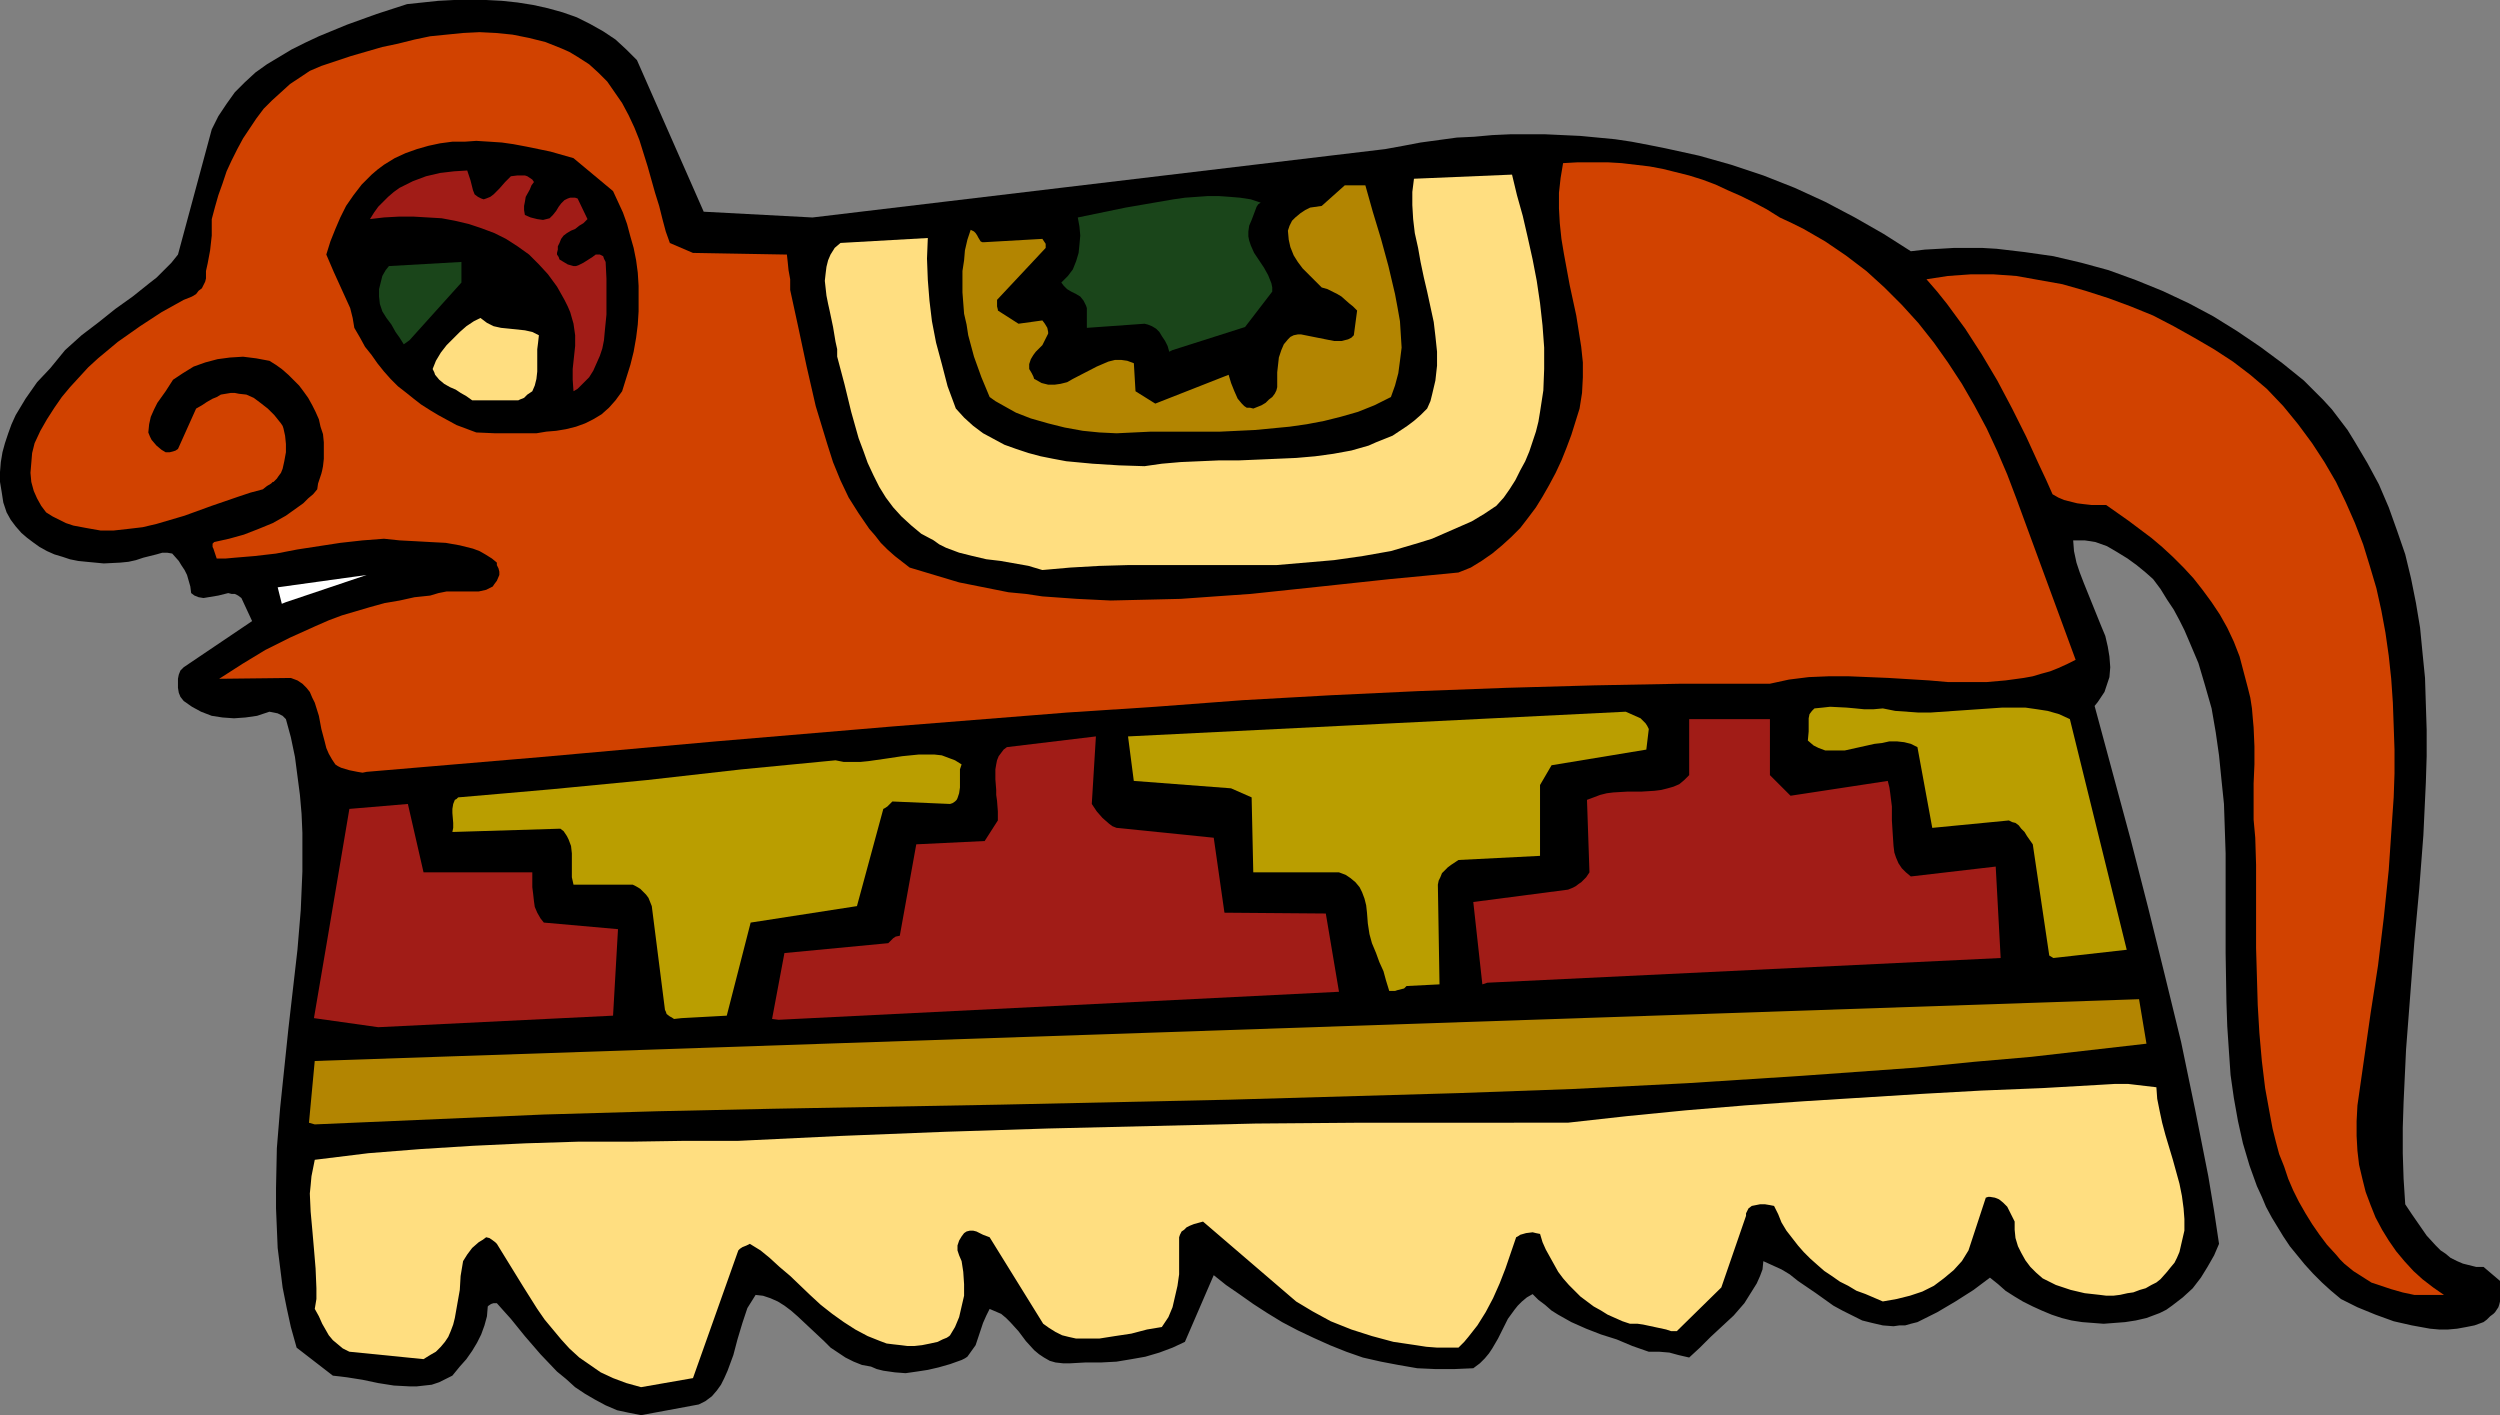 <?xml version="1.0" encoding="UTF-8" standalone="no"?>
<svg
   version="1.0"
   width="129.724mm"
   height="73.433mm"
   id="svg19"
   sodipodi:docname="Figure 22.wmf"
   xmlns:inkscape="http://www.inkscape.org/namespaces/inkscape"
   xmlns:sodipodi="http://sodipodi.sourceforge.net/DTD/sodipodi-0.dtd"
   xmlns="http://www.w3.org/2000/svg"
   xmlns:svg="http://www.w3.org/2000/svg">
  <rect width="100%" height="100%" fill="#808080" stroke="none"/>
  <sodipodi:namedview
     id="namedview19"
     pagecolor="#ffffff"
     bordercolor="#000000"
     borderopacity="0.25"
     inkscape:showpageshadow="2"
     inkscape:pageopacity="0.0"
     inkscape:pagecheckerboard="0"
     inkscape:deskcolor="#d1d1d1"
     inkscape:document-units="mm" />
  <defs
     id="defs1">
    <pattern
       id="WMFhbasepattern"
       patternUnits="userSpaceOnUse"
       width="6"
       height="6"
       x="0"
       y="0" />
  </defs>
  <path
     style="fill:#000000;fill-opacity:1;fill-rule:evenodd;stroke:none"
     d="m 125.725,277.541 11.312,-2.1 1.293,-0.646 1.293,-0.969 0.97,-1.131 0.808,-1.131 0.646,-1.292 0.646,-1.454 1.131,-3.069 0.808,-3.069 0.97,-3.231 0.485,-1.454 0.485,-1.454 0.808,-1.292 0.808,-1.292 1.454,0.162 1.454,0.485 1.454,0.646 1.293,0.808 1.293,0.969 1.293,1.131 2.586,2.423 2.586,2.423 1.293,1.292 1.454,0.969 1.454,0.969 1.616,0.808 1.616,0.646 1.778,0.323 1.131,0.485 1.293,0.323 2.262,0.323 2.101,0.162 2.262,-0.323 2.101,-0.323 2.101,-0.485 2.262,-0.646 2.262,-0.808 0.646,-0.323 0.485,-0.323 0.808,-1.131 0.808,-1.131 0.485,-1.454 0.97,-2.908 0.646,-1.454 0.646,-1.292 1.131,0.485 1.131,0.485 0.97,0.808 0.808,0.808 1.616,1.777 1.454,1.939 1.616,1.777 0.97,0.808 0.97,0.646 1.131,0.646 1.131,0.323 1.454,0.162 h 1.454 l 2.909,-0.162 h 3.07 l 3.07,-0.162 2.909,-0.485 2.747,-0.485 2.747,-0.808 2.586,-0.969 2.424,-1.131 5.656,-13.085 2.424,1.939 2.586,1.777 2.747,1.939 2.747,1.777 2.909,1.777 3.07,1.615 3.07,1.454 3.232,1.454 3.232,1.292 3.232,1.131 3.555,0.808 3.394,0.646 3.717,0.646 3.555,0.162 h 3.717 l 3.717,-0.162 1.293,-0.969 0.97,-0.969 0.808,-0.969 0.646,-0.969 1.131,-1.939 0.97,-1.939 0.97,-1.939 1.293,-1.777 0.646,-0.808 0.808,-0.808 0.97,-0.808 1.131,-0.646 1.131,1.131 1.293,0.969 1.293,1.131 1.293,0.808 2.586,1.454 2.909,1.292 2.909,1.131 3.07,0.969 3.07,1.292 3.232,1.131 h 1.131 0.97 l 1.939,0.162 1.778,0.485 2.101,0.485 2.101,-1.939 2.101,-2.1 2.262,-2.1 2.262,-2.1 2.101,-2.423 0.808,-1.292 0.808,-1.292 0.808,-1.292 0.646,-1.454 0.485,-1.292 0.162,-1.615 1.778,0.808 1.778,0.808 1.616,0.969 1.616,1.292 3.555,2.423 3.394,2.423 1.778,0.969 1.939,0.969 1.939,0.969 1.939,0.485 2.101,0.485 2.101,0.162 1.131,-0.162 h 1.131 l 1.131,-0.323 1.293,-0.323 1.939,-0.969 1.939,-0.969 3.555,-2.1 3.555,-2.262 3.232,-2.423 1.616,1.292 1.454,1.292 1.778,1.131 1.616,0.969 1.939,0.969 1.778,0.808 1.939,0.808 1.939,0.646 1.939,0.485 2.101,0.323 2.101,0.162 2.101,0.162 2.101,-0.162 2.101,-0.162 2.101,-0.323 2.101,-0.485 1.293,-0.485 1.293,-0.485 1.293,-0.646 1.131,-0.808 2.101,-1.615 1.939,-1.777 1.616,-2.1 1.293,-2.1 1.293,-2.262 0.97,-2.262 -0.97,-6.462 -1.131,-6.785 -2.586,-13.085 -2.747,-13.247 -3.232,-13.247 -3.232,-13.085 -3.394,-13.247 -7.11,-26.333 0.646,-0.808 0.646,-0.969 0.646,-0.969 0.323,-0.969 0.323,-0.969 0.323,-0.969 0.162,-1.939 -0.162,-2.1 -0.323,-1.939 -0.485,-2.1 -0.808,-1.939 -3.394,-8.401 -0.808,-2.1 -0.646,-1.939 -0.485,-2.262 -0.162,-2.1 h 1.131 1.131 l 1.131,0.162 0.97,0.162 2.262,0.808 1.939,1.131 2.101,1.292 1.778,1.292 1.778,1.454 1.454,1.292 1.454,1.939 1.293,2.1 1.293,1.939 1.131,2.1 0.97,1.939 0.97,2.262 1.778,4.2 1.293,4.362 1.293,4.523 0.808,4.685 0.646,4.523 0.485,4.846 0.485,4.685 0.162,4.846 0.162,4.846 v 9.854 9.693 l 0.162,9.693 0.162,4.685 0.323,4.846 0.323,4.685 0.646,4.523 0.808,4.523 0.97,4.362 1.293,4.362 1.454,4.039 0.97,2.1 0.808,1.939 1.131,2.1 2.262,3.716 1.293,1.939 1.454,1.777 1.454,1.777 1.616,1.777 1.778,1.777 1.778,1.615 1.939,1.615 3.232,1.615 3.555,1.454 3.555,1.292 3.555,0.808 1.778,0.323 1.778,0.323 1.778,0.162 h 1.778 l 1.778,-0.162 1.778,-0.323 1.616,-0.323 1.778,-0.646 0.646,-0.485 0.646,-0.646 0.646,-0.485 0.323,-0.323 0.646,-0.969 0.162,-0.485 0.162,-0.646 v -4.039 l -3.232,-2.746 h -1.454 l -1.293,-0.323 -1.293,-0.323 -1.131,-0.485 -1.293,-0.646 -0.97,-0.808 -0.97,-0.646 -0.97,-0.969 -1.778,-1.939 -1.454,-2.1 -1.454,-2.1 -1.293,-1.939 -0.323,-5.008 -0.162,-5.008 v -5.008 l 0.162,-5.008 0.485,-10.339 0.808,-10.501 0.808,-10.501 0.97,-10.501 0.808,-10.501 0.485,-10.339 0.162,-5.17 v -5.17 l -0.162,-5.008 -0.162,-5.17 -0.485,-4.846 -0.485,-5.008 -0.808,-4.846 -0.97,-4.846 -1.131,-4.685 -1.616,-4.685 -1.616,-4.523 -1.939,-4.523 -2.262,-4.2 -2.586,-4.362 -1.293,-2.1 -3.07,-4.039 -1.778,-1.939 -3.717,-3.716 -4.202,-3.393 -4.363,-3.231 -4.525,-3.069 -4.686,-2.908 -4.848,-2.585 -5.171,-2.423 -5.171,-2.1 -5.333,-1.939 -5.333,-1.454 -5.494,-1.292 -5.656,-0.808 -5.494,-0.646 -2.747,-0.162 h -2.909 -2.747 l -2.747,0.162 -2.909,0.162 -2.747,0.323 -5.333,-3.393 -5.656,-3.231 -5.818,-3.069 -5.979,-2.746 -6.141,-2.423 -6.302,-2.1 -6.302,-1.777 -6.626,-1.454 -3.232,-0.646 -3.394,-0.646 -3.232,-0.485 -3.394,-0.323 -3.394,-0.323 -6.949,-0.323 h -3.394 -3.394 l -3.555,0.162 -3.555,0.323 -3.394,0.162 -3.555,0.485 -3.555,0.485 -3.394,0.646 -3.555,0.646 -112.312,13.409 -21.331,-1.131 -13.09,-29.725 -2.101,-2.1 -2.101,-1.939 -2.424,-1.615 -2.586,-1.454 -2.586,-1.292 -2.747,-0.969 -2.909,-0.808 -2.909,-0.646 L 101.485,0.485 98.414,0.162 95.344,0 H 92.112 89.041 l -3.07,0.162 -3.07,0.323 -3.07,0.323 -5.979,1.939 -5.818,2.1 -5.494,2.262 -2.747,1.292 -2.586,1.292 -2.424,1.454 -2.424,1.454 -2.262,1.615 -2.101,1.939 -1.939,1.939 -1.616,2.262 -1.616,2.423 -1.293,2.585 -6.626,24.555 -1.293,1.615 -1.454,1.454 -1.454,1.454 -1.454,1.131 -3.232,2.585 -3.394,2.423 -3.232,2.585 -3.394,2.585 -1.616,1.454 -1.616,1.454 -1.454,1.777 -1.454,1.777 -2.586,2.746 -2.262,3.231 -0.97,1.615 -0.97,1.615 -0.808,1.777 -0.646,1.777 -0.646,1.939 L 0.485,88.69 0.162,90.629 0,92.568 v 1.939 l 0.323,1.939 0.323,2.1 0.646,1.939 0.808,1.454 0.97,1.292 1.131,1.292 1.131,0.969 1.293,0.969 1.131,0.808 1.454,0.808 1.454,0.646 1.616,0.485 1.454,0.485 1.616,0.323 1.616,0.162 3.394,0.323 3.232,-0.162 1.616,-0.162 1.454,-0.323 1.454,-0.485 1.293,-0.323 1.293,-0.323 1.131,-0.323 h 0.97 l 0.97,0.162 1.293,1.454 0.485,0.808 0.646,0.969 0.485,0.969 0.323,1.131 0.323,1.131 0.162,1.292 0.646,0.485 0.808,0.323 0.97,0.162 0.97,-0.162 1.939,-0.323 1.939,-0.485 0.646,0.162 h 0.646 l 0.646,0.323 0.646,0.485 2.101,4.523 -13.413,9.047 -0.646,0.646 -0.323,0.808 -0.162,0.808 v 0.969 0.808 l 0.162,0.969 0.323,0.808 0.646,0.808 1.616,1.131 1.778,0.969 2.101,0.808 2.101,0.323 2.262,0.162 2.262,-0.162 2.262,-0.323 2.424,-0.808 0.808,0.162 0.808,0.162 0.97,0.485 0.646,0.646 0.97,3.554 0.808,3.877 0.485,3.716 0.485,3.716 0.323,3.716 0.162,3.716 v 3.877 3.716 l -0.323,7.593 -0.646,7.754 -1.778,15.509 -0.808,7.754 -0.808,7.754 -0.646,7.916 -0.162,7.754 v 4.039 l 0.162,3.877 0.162,3.877 0.485,3.877 0.485,3.877 0.808,4.039 0.808,3.716 1.131,4.039 7.11,5.493 1.454,0.162 1.293,0.162 3.07,0.485 3.07,0.646 3.07,0.485 3.07,0.162 h 1.454 l 1.454,-0.162 1.454,-0.162 1.454,-0.485 1.293,-0.646 1.293,-0.646 1.454,-1.777 1.293,-1.454 1.131,-1.615 0.97,-1.615 0.808,-1.615 0.646,-1.777 0.485,-1.777 0.162,-1.939 0.162,-0.162 0.485,-0.323 0.485,-0.162 h 0.646 l 1.293,1.454 1.454,1.615 2.747,3.393 3.07,3.554 3.232,3.393 1.778,1.454 1.778,1.615 1.939,1.292 1.939,1.131 2.101,1.131 2.262,0.969 2.262,0.485 z"
     id="path1" />
  <path
     style="fill:#ffde80;fill-opacity:1;fill-rule:evenodd;stroke:none"
     d="m 125.725,272.049 10.181,-1.777 8.888,-25.04 0.323,-0.323 0.485,-0.323 0.808,-0.323 0.646,-0.323 2.101,1.292 1.778,1.454 1.939,1.777 2.101,1.777 3.878,3.716 2.101,1.939 2.262,1.777 2.262,1.615 2.262,1.454 2.424,1.292 2.424,0.969 1.293,0.485 1.293,0.162 1.454,0.162 1.293,0.162 h 1.454 l 1.454,-0.162 1.616,-0.323 1.454,-0.323 0.97,-0.485 0.808,-0.323 0.485,-0.323 0.162,-0.162 v 0 l 0.97,-1.615 0.808,-1.939 0.485,-2.1 0.485,-2.1 v -2.262 l -0.162,-2.423 -0.323,-2.1 -0.485,-1.131 -0.323,-0.969 v -0.969 l 0.323,-0.969 0.485,-0.808 0.485,-0.646 0.485,-0.323 0.646,-0.162 h 0.646 l 0.646,0.162 1.293,0.646 1.293,0.485 10.504,16.963 1.131,0.808 1.293,0.808 1.293,0.646 1.293,0.323 1.454,0.323 h 1.454 1.616 1.454 l 3.07,-0.485 3.232,-0.485 3.07,-0.808 2.909,-0.485 0.646,-0.969 0.646,-0.969 0.808,-1.939 0.485,-2.1 0.485,-2.1 0.323,-2.262 v -2.423 -4.846 l 0.162,-0.485 0.323,-0.646 0.485,-0.323 0.485,-0.485 0.646,-0.323 0.808,-0.323 1.778,-0.485 18.261,15.67 1.616,0.969 1.616,0.969 1.778,0.969 1.778,0.969 4.04,1.615 4.04,1.292 4.202,1.131 4.363,0.646 2.101,0.323 2.101,0.162 h 2.101 2.101 l 1.131,-1.131 0.808,-0.969 1.778,-2.262 1.616,-2.585 1.454,-2.746 1.293,-2.908 1.131,-2.908 2.101,-6.139 0.323,-0.162 0.485,-0.323 1.131,-0.323 1.293,-0.162 0.646,0.162 0.808,0.162 0.485,1.615 0.646,1.454 1.616,2.908 0.808,1.454 0.97,1.292 1.131,1.292 1.131,1.131 1.131,1.131 1.293,0.969 1.293,0.969 1.454,0.808 1.293,0.808 1.454,0.646 1.454,0.646 1.454,0.485 h 1.454 l 1.131,0.162 2.262,0.485 2.262,0.485 0.97,0.323 h 1.131 l 8.726,-8.562 4.848,-14.055 v -0.485 l 0.162,-0.323 0.323,-0.646 0.646,-0.485 0.808,-0.162 0.808,-0.162 h 0.97 l 0.97,0.162 0.808,0.162 0.808,1.615 0.646,1.615 0.97,1.615 1.131,1.454 1.131,1.454 1.131,1.292 1.293,1.292 1.454,1.292 1.293,1.131 1.454,0.969 1.616,1.131 1.616,0.808 1.616,0.969 1.778,0.646 3.394,1.454 2.747,-0.485 2.586,-0.646 2.424,-0.808 2.262,-1.131 1.939,-1.454 1.939,-1.615 1.616,-1.777 1.293,-2.1 3.394,-10.339 0.485,-0.162 h 0.323 l 0.97,0.162 0.808,0.323 0.808,0.646 0.808,0.808 0.485,0.969 0.485,0.969 0.485,0.969 v 1.615 l 0.162,1.615 0.485,1.615 0.646,1.292 0.808,1.454 0.97,1.292 1.131,1.131 1.293,1.131 1.293,0.646 1.293,0.646 1.454,0.485 1.454,0.485 2.747,0.646 2.909,0.323 1.293,0.162 h 1.454 l 1.293,-0.162 1.454,-0.323 1.131,-0.162 1.293,-0.485 1.131,-0.323 1.131,-0.646 0.97,-0.485 0.808,-0.646 1.293,-1.454 0.646,-0.808 0.808,-0.969 0.485,-0.969 0.485,-1.131 0.485,-2.1 0.485,-2.1 v -2.262 l -0.162,-2.1 -0.323,-2.423 -0.485,-2.423 -1.293,-4.685 -1.454,-4.846 -0.646,-2.423 -0.485,-2.262 -0.485,-2.423 -0.162,-2.262 -2.747,-0.323 -2.747,-0.323 h -2.747 l -2.747,0.162 -5.656,0.323 -5.656,0.323 -11.958,0.485 -11.635,0.646 -23.27,1.454 -11.474,0.808 -11.635,0.969 -11.474,1.131 -11.635,1.292 H 287.001 266.64 l -20.362,0.162 -20.362,0.485 -20.362,0.485 -20.2,0.646 -20.362,0.808 -20.2,0.969 h -10.504 l -10.504,0.162 h -10.342 l -10.342,0.323 -10.342,0.485 -10.342,0.646 -10.181,0.808 -10.504,1.292 -0.323,1.615 -0.323,1.615 -0.162,1.777 -0.162,1.615 0.162,3.554 0.323,3.554 0.323,3.716 0.323,3.877 0.162,3.877 v 2.1 l -0.323,1.939 0.808,1.454 0.646,1.454 0.646,1.131 0.646,1.131 0.808,0.969 0.97,0.808 0.97,0.808 1.293,0.646 14.544,1.454 1.293,-0.808 1.131,-0.646 0.97,-0.969 0.808,-0.969 0.646,-0.969 0.485,-1.131 0.485,-1.292 0.323,-1.292 0.485,-2.746 0.485,-2.746 0.162,-2.746 0.485,-2.908 0.808,-1.292 0.97,-1.292 1.293,-1.131 0.808,-0.485 0.646,-0.485 0.646,0.162 0.485,0.323 0.646,0.485 0.323,0.323 2.586,4.2 2.586,4.2 2.747,4.362 1.454,2.1 1.616,1.939 1.616,1.939 1.616,1.777 1.939,1.777 2.101,1.454 2.101,1.454 2.424,1.131 2.586,0.969 z"
     id="path2" />
  <path
     style="fill:#d14200;fill-opacity:1;fill-rule:evenodd;stroke:none"
     d="m 473.487,253.955 h 5.818 l -2.101,-1.454 -2.101,-1.615 -1.778,-1.615 -1.778,-1.939 -1.616,-1.939 -1.454,-2.1 -1.293,-2.1 -1.293,-2.423 -0.97,-2.423 -0.97,-2.585 -0.646,-2.585 -0.646,-2.746 -0.323,-2.746 -0.162,-2.908 v -2.908 l 0.162,-3.069 1.293,-9.047 1.293,-9.047 1.454,-9.37 1.131,-9.37 0.97,-9.37 0.646,-9.531 0.323,-4.685 0.162,-4.685 v -4.685 l -0.162,-4.685 -0.162,-4.523 -0.323,-4.685 -0.485,-4.523 -0.646,-4.523 -0.808,-4.362 -0.97,-4.362 -1.293,-4.362 -1.293,-4.2 -1.616,-4.2 -1.778,-4.039 -1.939,-4.039 -2.262,-3.877 -2.424,-3.716 -2.747,-3.716 -2.909,-3.554 -3.232,-3.393 -3.232,-2.746 -3.394,-2.585 -3.717,-2.423 -3.878,-2.262 -4.04,-2.262 -4.04,-2.1 -4.363,-1.777 -4.363,-1.615 -4.525,-1.454 -4.525,-1.292 -4.525,-0.808 -4.525,-0.808 -4.525,-0.323 h -4.363 l -2.262,0.162 -2.262,0.162 -2.101,0.323 -2.101,0.323 2.101,2.423 1.939,2.423 1.778,2.423 1.778,2.423 3.232,5.008 3.07,5.17 2.909,5.493 2.747,5.493 2.586,5.654 1.293,2.746 1.293,2.908 1.131,0.646 1.131,0.485 1.293,0.323 1.293,0.323 1.293,0.162 1.454,0.162 h 2.909 l 4.363,3.069 4.525,3.393 2.101,1.777 2.101,1.939 2.101,2.1 1.939,2.1 1.778,2.262 1.778,2.423 1.616,2.423 1.454,2.585 1.293,2.746 1.131,2.908 0.808,3.069 0.808,3.069 0.485,1.939 0.323,2.1 0.162,1.939 0.162,1.777 0.162,3.716 v 3.554 l -0.162,3.716 v 3.554 3.554 l 0.323,3.554 0.162,5.331 v 5.331 10.985 l 0.323,11.147 0.323,5.493 0.485,5.493 0.646,5.331 0.97,5.331 0.485,2.585 0.646,2.585 0.646,2.423 0.97,2.423 0.808,2.423 0.97,2.262 1.131,2.262 1.293,2.262 1.293,2.1 1.454,2.1 1.454,1.939 1.778,1.939 0.808,0.969 0.808,0.808 1.778,1.454 1.778,1.131 1.778,1.131 1.939,0.646 1.939,0.646 2.262,0.646 z"
     id="path3" />
  <path
     style="fill:#b38501;fill-opacity:1;fill-rule:evenodd;stroke:none"
     d="m 61.731,220.515 22.462,-0.969 22.462,-0.969 22.462,-0.646 22.462,-0.485 44.763,-0.808 44.763,-0.969 22.462,-0.646 22.462,-0.646 22.462,-0.808 22.301,-1.131 22.624,-1.454 22.462,-1.615 11.312,-1.131 11.15,-0.969 11.312,-1.292 11.312,-1.292 -1.454,-8.724 -357.782,12.116 -1.131,12.116 z"
     id="path4" />
  <path
     style="fill:#a11c17;fill-opacity:1;fill-rule:evenodd;stroke:none"
     d="m 74.174,201.452 46.056,-2.262 0.97,-16.963 -14.544,-1.292 -0.646,-0.808 -0.646,-1.131 -0.485,-1.131 -0.162,-1.131 -0.162,-1.454 -0.162,-1.292 v -2.908 H 83.062 l -3.07,-13.409 -11.474,0.969 -4.363,25.848 -2.586,15.186 z"
     id="path5" />
  <path
     style="fill:#ba9e00;fill-opacity:1;fill-rule:evenodd;stroke:none"
     d="m 133.643,199.675 8.888,-0.485 4.686,-18.255 20.846,-3.231 5.171,-19.063 0.323,-0.162 0.485,-0.323 0.485,-0.485 0.485,-0.485 11.312,0.485 0.485,-0.162 0.485,-0.323 0.323,-0.323 0.162,-0.323 0.323,-0.969 0.162,-1.131 v -1.292 -1.131 -1.131 l 0.323,-0.969 -1.293,-0.808 -1.293,-0.485 -1.293,-0.485 -1.454,-0.162 h -1.454 -1.616 l -3.232,0.323 -3.232,0.485 -3.394,0.485 -1.616,0.162 h -1.616 -1.616 l -1.616,-0.323 -18.422,1.777 -18.584,2.1 -18.422,1.777 -9.211,0.808 -9.373,0.808 -0.323,0.323 -0.323,0.162 -0.323,0.808 -0.162,0.969 v 0.808 l 0.162,1.939 v 0.969 l -0.162,0.808 21.17,-0.646 0.646,0.485 0.323,0.485 0.323,0.485 0.323,0.646 0.485,1.292 0.162,1.454 v 3.069 1.615 l 0.323,1.454 h 10.989 0.646 l 0.646,0.323 0.808,0.485 0.485,0.485 0.646,0.646 0.485,0.646 0.323,0.808 0.323,0.808 2.586,20.355 0.162,0.323 0.162,0.485 0.646,0.485 0.323,0.162 0.485,0.323 z"
     id="path6" />
  <path
     style="fill:#a11c17;fill-opacity:1;fill-rule:evenodd;stroke:none"
     d="m 152.712,199.998 109.888,-5.493 -2.586,-15.347 -19.877,-0.162 -2.101,-14.701 -19.069,-1.939 -0.808,-0.323 -0.646,-0.485 -1.293,-1.131 -1.131,-1.292 -0.97,-1.454 0.808,-13.247 -17.453,2.1 -0.646,0.485 -0.485,0.646 -0.485,0.646 -0.323,0.808 -0.162,0.808 -0.162,0.969 v 1.939 l 0.162,2.1 v 0.969 l 0.162,1.131 0.162,2.1 v 1.777 l -2.586,4.039 -13.413,0.646 -3.232,17.932 -0.808,0.162 -0.485,0.323 -0.485,0.485 -0.485,0.485 -20.362,1.939 -2.424,12.924 z"
     id="path7" />
  <path
     style="fill:#ba9e00;fill-opacity:1;fill-rule:evenodd;stroke:none"
     d="m 273.588,194.344 0.485,-0.162 0.646,-0.162 0.646,-0.162 0.485,-0.485 6.464,-0.323 -0.323,-19.547 0.162,-0.808 0.323,-0.646 0.323,-0.808 1.131,-1.131 0.646,-0.485 1.454,-0.969 15.998,-0.808 v -13.893 l 2.262,-3.877 18.584,-3.069 0.485,-4.039 -0.323,-0.646 -0.323,-0.485 -0.485,-0.485 -0.485,-0.485 -1.454,-0.646 -1.454,-0.646 -97.606,4.846 1.131,8.724 19.069,1.454 4.04,1.777 0.323,14.701 h 16.806 l 1.293,0.485 0.97,0.646 0.97,0.808 0.808,0.969 0.485,0.969 0.485,1.292 0.323,1.292 0.162,1.454 0.162,2.1 0.323,2.1 0.485,1.777 0.808,1.939 0.646,1.777 0.808,1.777 0.485,1.777 0.646,2.1 z"
     id="path8" />
  <path
     style="fill:#a11c17;fill-opacity:1;fill-rule:evenodd;stroke:none"
     d="m 291.688,192.728 100.677,-4.846 -0.97,-17.932 -16.645,1.939 -0.97,-0.808 -0.808,-0.808 -0.646,-0.969 -0.485,-1.131 -0.323,-0.969 -0.162,-1.292 -0.162,-2.423 -0.162,-2.585 v -2.746 l -0.323,-2.585 -0.162,-1.131 -0.323,-1.292 -19.069,2.908 -4.04,-4.039 V 141.032 h -15.837 v 10.985 l -0.97,0.969 -0.97,0.808 -1.131,0.485 -1.131,0.323 -1.293,0.323 -1.293,0.162 -2.586,0.162 h -2.747 l -2.747,0.162 -1.293,0.162 -1.293,0.323 -1.293,0.485 -1.293,0.485 0.485,14.216 -0.646,0.969 -0.97,0.969 -0.485,0.323 -0.646,0.485 -0.646,0.323 -0.808,0.323 -18.584,2.423 1.778,16.155 z"
     id="path9" />
  <path
     style="fill:#ba9e00;fill-opacity:1;fill-rule:evenodd;stroke:none"
     d="m 402.707,187.882 14.382,-1.615 -11.15,-45.234 -2.101,-0.969 -2.262,-0.646 -2.101,-0.323 -2.262,-0.323 h -2.262 -2.262 l -4.686,0.323 -4.686,0.323 -4.686,0.323 h -2.424 l -2.262,-0.162 -2.262,-0.162 -2.424,-0.485 -1.778,0.162 h -1.939 l -1.616,-0.162 -1.778,-0.162 -3.232,-0.162 -1.454,0.162 -1.616,0.162 -0.485,0.485 -0.485,0.646 -0.162,0.808 v 0.808 1.777 l -0.162,1.777 1.131,0.969 0.97,0.485 1.293,0.485 h 1.293 1.293 1.293 l 2.909,-0.646 1.454,-0.323 1.454,-0.323 1.454,-0.162 1.454,-0.323 h 1.454 l 1.454,0.162 1.293,0.323 1.293,0.646 2.909,15.832 15.029,-1.454 0.646,0.323 0.646,0.162 0.646,0.485 0.485,0.646 0.646,0.646 0.485,0.808 1.131,1.615 3.232,21.809 z"
     id="path10" />
  <path
     style="fill:#d14200;fill-opacity:1;fill-rule:evenodd;stroke:none"
     d="m 71.912,151.372 17.13,-1.454 17.13,-1.454 34.259,-3.069 34.421,-2.908 34.421,-2.746 17.291,-1.131 17.13,-1.292 17.291,-0.969 17.13,-0.808 17.291,-0.646 17.291,-0.485 17.13,-0.323 h 17.291 l 3.717,-0.808 3.878,-0.485 3.878,-0.162 h 4.04 l 3.878,0.162 3.878,0.162 7.918,0.485 3.717,0.323 h 3.878 3.717 l 3.717,-0.323 3.555,-0.485 1.778,-0.323 1.616,-0.485 1.778,-0.485 1.616,-0.646 1.778,-0.808 1.616,-0.808 -9.858,-26.817 -1.778,-4.846 -1.778,-4.685 -1.939,-4.523 -2.101,-4.523 -2.424,-4.523 -2.424,-4.2 -2.747,-4.2 -2.747,-3.877 -3.07,-3.877 -3.232,-3.554 -3.394,-3.393 -3.555,-3.231 -4.04,-3.069 -4.04,-2.746 -4.202,-2.423 -2.262,-1.131 -2.424,-1.131 -2.586,-1.615 -2.424,-1.292 -2.586,-1.292 -2.586,-1.131 -2.424,-1.131 -2.586,-0.969 -2.586,-0.808 -2.586,-0.646 -2.586,-0.646 -2.586,-0.485 -2.747,-0.323 -2.747,-0.323 -2.747,-0.162 h -2.747 -3.07 l -2.909,0.162 -0.485,2.908 -0.323,2.908 v 3.069 l 0.162,2.908 0.323,3.069 0.485,2.908 1.131,6.139 1.293,5.977 0.485,3.069 0.485,3.069 0.323,3.069 v 2.908 l -0.162,3.069 -0.485,3.069 -1.616,5.17 -0.97,2.585 -0.97,2.423 -1.131,2.423 -1.293,2.423 -1.293,2.262 -1.293,2.1 -1.454,1.939 -1.616,2.1 -1.778,1.777 -1.778,1.615 -1.939,1.615 -2.101,1.454 -2.101,1.292 -2.424,0.969 -6.626,0.646 -6.787,0.646 -13.574,1.454 -13.736,1.454 -6.949,0.485 -6.787,0.485 -6.787,0.162 -6.949,0.162 -6.626,-0.323 -6.787,-0.485 -3.232,-0.485 -3.394,-0.323 -3.232,-0.646 -3.232,-0.646 -3.232,-0.646 -3.232,-0.969 -3.232,-0.969 -3.232,-0.969 -1.454,-1.131 -1.454,-1.131 -1.454,-1.292 -1.293,-1.292 -1.131,-1.454 -1.131,-1.292 -2.101,-3.069 -1.939,-3.069 -1.616,-3.393 -1.454,-3.554 -1.131,-3.554 -1.131,-3.716 -1.131,-3.716 -1.778,-7.754 -1.616,-7.593 -1.616,-7.431 v -2.1 l -0.323,-1.777 -0.162,-1.615 -0.162,-1.454 -18.422,-0.323 -4.525,-1.939 -0.808,-2.262 -0.646,-2.423 -0.646,-2.585 -0.808,-2.585 -1.454,-5.17 -0.808,-2.585 -0.808,-2.585 -0.97,-2.423 -1.131,-2.423 -1.293,-2.423 -1.454,-2.1 -1.454,-2.1 -1.778,-1.777 -1.778,-1.615 -2.262,-1.454 -1.616,-0.969 -1.454,-0.646 -3.232,-1.292 -3.232,-0.808 -3.232,-0.646 -3.232,-0.323 -3.232,-0.162 -3.232,0.162 -3.232,0.323 -3.232,0.323 -3.07,0.646 -3.232,0.808 -3.07,0.646 -6.141,1.777 -5.818,1.939 -2.262,0.969 -1.939,1.292 -1.939,1.292 -1.778,1.615 -1.778,1.615 -1.616,1.615 -1.454,1.939 -1.293,1.939 -1.293,1.939 -1.131,2.1 -1.131,2.262 -0.97,2.1 -0.808,2.423 -0.808,2.262 -0.646,2.262 -0.646,2.423 v 1.615 1.615 l -0.323,2.908 -0.485,2.585 -0.323,1.454 v 1.454 l -0.162,0.646 -0.323,0.646 -0.323,0.646 -0.646,0.485 -0.485,0.646 -0.808,0.485 -0.808,0.323 -0.808,0.323 -4.363,2.423 -4.202,2.746 -4.363,3.069 -1.939,1.615 -1.939,1.615 -1.939,1.777 -1.778,1.939 -1.778,1.939 -1.616,1.939 -1.454,2.1 -1.454,2.262 -1.293,2.262 -1.131,2.423 -0.485,1.939 -0.162,1.939 -0.162,1.939 0.162,1.777 0.485,1.777 0.646,1.454 0.808,1.454 0.97,1.292 1.293,0.808 1.293,0.646 1.293,0.646 1.454,0.485 2.586,0.485 2.747,0.485 h 2.586 l 2.909,-0.323 2.747,-0.323 2.747,-0.646 2.747,-0.808 2.747,-0.808 5.333,-1.939 5.171,-1.777 2.424,-0.808 2.424,-0.646 0.808,-0.646 0.808,-0.485 0.323,-0.323 h 0.162 l 0.162,-0.162 0.485,-0.485 0.323,-0.485 0.485,-0.646 0.323,-0.808 0.323,-1.454 0.323,-1.777 v -1.615 l -0.162,-1.615 -0.323,-1.454 -0.162,-0.485 -0.323,-0.485 -1.293,-1.615 -1.293,-1.292 -1.454,-1.131 -1.293,-0.969 -1.454,-0.646 -1.454,-0.162 -0.808,-0.162 h -0.808 l -0.97,0.162 -0.97,0.162 -0.808,0.485 -0.808,0.323 -1.131,0.646 -0.97,0.646 -1.131,0.646 -3.555,7.916 -0.485,0.323 -0.485,0.162 -0.646,0.162 h -0.808 l -0.808,-0.485 -0.97,-0.808 -0.97,-1.131 -0.323,-0.646 -0.323,-0.808 0.162,-1.615 0.323,-1.454 0.646,-1.454 0.646,-1.292 1.616,-2.262 1.454,-2.262 1.939,-1.292 2.101,-1.292 2.262,-0.808 2.424,-0.646 2.424,-0.323 2.586,-0.162 2.586,0.323 2.586,0.485 1.293,0.808 1.131,0.808 1.293,1.131 0.97,0.969 1.131,1.131 0.97,1.292 0.808,1.131 0.808,1.454 0.646,1.292 0.646,1.454 0.323,1.454 0.485,1.454 0.162,1.615 v 1.615 1.615 l -0.162,1.454 -0.162,0.808 -0.162,0.646 -0.323,0.969 -0.323,0.969 -0.162,1.131 -0.808,0.969 -0.97,0.808 -0.97,0.969 -1.131,0.808 -2.262,1.615 -2.586,1.454 -2.747,1.131 -2.909,1.131 -2.909,0.808 -2.909,0.646 -0.323,0.323 v 0.323 0.323 l 0.162,0.323 0.323,0.969 0.162,0.485 0.162,0.485 h 1.778 l 1.778,-0.162 3.878,-0.323 4.202,-0.485 4.202,-0.808 8.403,-1.292 4.363,-0.485 4.202,-0.323 3.07,0.323 3.07,0.162 2.909,0.162 3.07,0.162 2.747,0.485 1.293,0.323 1.293,0.323 1.293,0.485 1.131,0.646 1.293,0.808 0.97,0.808 v 0.485 l 0.323,0.646 0.162,0.646 v 0.646 l -0.485,1.131 -0.485,0.646 -0.323,0.485 -0.646,0.323 -0.646,0.323 -1.454,0.323 h -1.454 -1.616 -1.616 -1.616 l -1.616,0.323 -1.616,0.485 -3.07,0.323 -2.909,0.646 -2.909,0.485 -2.909,0.808 -2.747,0.808 -2.747,0.808 -2.586,0.969 -2.586,1.131 -5.01,2.262 -4.848,2.423 -4.525,2.746 -4.525,2.908 14.059,-0.162 1.293,0.485 0.97,0.646 0.808,0.808 0.646,0.808 0.485,1.131 0.485,0.969 0.808,2.585 0.485,2.585 0.646,2.423 0.323,1.292 0.485,1.131 0.646,1.131 0.646,0.969 0.485,0.323 0.646,0.323 1.616,0.485 1.616,0.323 0.97,0.162 z"
     id="path11" />
  <path
     style="fill:#ffffff;fill-opacity:1;fill-rule:evenodd;stroke:none"
     d="m 56.075,118.092 15.837,-5.331 -17.453,2.423 0.808,3.231 z"
     id="path12" />
  <path
     style="fill:#ffde80;fill-opacity:1;fill-rule:evenodd;stroke:none"
     d="m 204.424,111.792 5.494,-0.485 5.656,-0.323 5.656,-0.162 h 23.27 5.818 l 5.656,-0.485 5.656,-0.485 5.656,-0.808 2.747,-0.485 2.747,-0.485 2.747,-0.808 2.747,-0.808 2.586,-0.808 2.586,-1.131 2.586,-1.131 2.586,-1.131 2.424,-1.454 2.424,-1.615 1.454,-1.615 1.131,-1.615 1.131,-1.777 0.97,-1.939 0.97,-1.777 0.808,-1.939 0.646,-1.939 0.646,-1.939 0.485,-1.939 0.323,-1.939 0.646,-4.2 0.162,-4.2 v -4.2 l -0.323,-4.362 -0.485,-4.362 -0.646,-4.362 -0.808,-4.2 -0.97,-4.362 -0.97,-4.2 -1.131,-4.039 -0.97,-4.039 -19.23,0.808 -0.323,2.585 v 2.585 l 0.162,2.746 0.323,2.746 0.646,2.908 0.485,2.746 0.646,3.069 0.646,2.746 1.293,5.977 0.323,2.746 0.323,3.069 v 2.746 l -0.323,2.908 -0.646,2.746 -0.323,1.292 -0.646,1.454 -1.293,1.292 -1.293,1.131 -1.293,0.969 -1.454,0.969 -1.454,0.969 -1.616,0.646 -1.616,0.646 -1.454,0.646 -3.394,0.969 -3.555,0.646 -3.555,0.485 -3.717,0.323 -3.717,0.162 -3.717,0.162 -3.878,0.162 h -3.878 l -3.717,0.162 -3.717,0.162 -3.717,0.323 -3.394,0.485 -5.01,-0.162 -5.171,-0.323 -5.171,-0.485 -2.586,-0.485 -2.424,-0.485 -2.424,-0.646 -2.424,-0.808 -2.262,-0.808 -2.101,-1.131 -2.101,-1.131 -1.939,-1.454 -1.778,-1.615 -1.616,-1.777 -1.616,-4.362 -1.131,-4.362 -1.131,-4.2 -0.808,-4.2 -0.485,-4.039 -0.323,-4.039 -0.162,-4.2 0.162,-4.039 -17.13,0.969 -1.131,0.969 -0.808,1.292 -0.485,1.131 -0.323,1.292 -0.162,1.292 -0.162,1.454 0.162,1.454 0.162,1.454 0.323,1.615 0.323,1.454 0.646,3.069 0.485,2.908 0.323,1.454 v 1.454 l 1.454,5.493 1.293,5.331 1.454,5.17 0.97,2.585 0.808,2.262 1.131,2.423 1.131,2.262 1.293,2.1 1.454,1.939 1.616,1.777 1.939,1.777 1.939,1.615 2.424,1.292 1.131,0.808 1.293,0.646 2.586,0.969 2.586,0.646 2.747,0.646 2.747,0.323 5.494,0.969 z"
     id="path13" />
  <path
     style="fill:#b38501;fill-opacity:1;fill-rule:evenodd;stroke:none"
     d="m 218.968,84.975 6.787,-0.323 h 6.626 6.949 l 6.787,-0.323 3.394,-0.323 3.394,-0.323 3.394,-0.485 3.394,-0.646 3.232,-0.808 3.394,-0.969 3.232,-1.292 3.232,-1.615 0.808,-2.262 0.646,-2.423 0.323,-2.423 0.323,-2.585 -0.162,-2.585 -0.162,-2.585 -0.485,-2.746 -0.485,-2.585 -1.293,-5.493 -1.454,-5.331 -1.616,-5.331 -1.454,-5.17 h -4.04 l -4.525,4.039 -1.131,0.162 -1.131,0.162 -0.97,0.485 -0.97,0.646 -0.97,0.808 -0.646,0.646 -0.485,0.969 -0.323,0.969 0.162,1.777 0.323,1.454 0.646,1.615 0.808,1.292 0.97,1.292 1.293,1.292 1.131,1.131 1.293,1.292 1.131,0.323 0.97,0.485 0.97,0.485 0.808,0.485 1.454,1.292 0.808,0.646 0.808,0.808 -0.646,4.846 -0.485,0.485 -0.646,0.323 -0.646,0.162 -0.646,0.162 h -1.454 l -1.616,-0.323 -1.616,-0.323 -1.616,-0.323 -1.616,-0.323 h -0.646 l -0.808,0.162 -0.646,0.323 -0.485,0.485 -0.808,0.969 -0.485,1.131 -0.485,1.454 -0.162,1.454 -0.162,1.454 v 2.908 l -0.162,0.646 -0.323,0.646 -0.485,0.646 -0.646,0.485 -0.646,0.646 -0.808,0.485 -0.808,0.323 -0.808,0.323 -0.646,-0.162 h -0.646 l -0.485,-0.323 -0.485,-0.485 -0.808,-0.969 -0.646,-1.454 -0.646,-1.615 -0.485,-1.615 -14.382,5.654 -3.878,-2.423 -0.323,-5.493 -1.293,-0.485 -1.131,-0.162 h -1.293 l -1.293,0.323 -1.131,0.485 -1.131,0.485 -4.686,2.423 -1.131,0.646 -1.293,0.323 -1.131,0.162 h -1.293 l -1.293,-0.323 -1.131,-0.646 -0.323,-0.162 -0.162,-0.485 -0.323,-0.646 -0.485,-0.808 V 71.889 71.405 l 0.323,-0.969 0.485,-0.808 0.485,-0.646 1.293,-1.292 0.485,-0.969 0.485,-0.969 0.162,-0.323 v -0.323 l -0.162,-0.808 -0.485,-0.808 -0.485,-0.646 -4.686,0.646 -4.04,-2.585 v -0.162 l -0.162,-0.646 v -1.292 l 9.534,-10.178 v -0.808 l -0.323,-0.485 -0.323,-0.485 -11.312,0.646 h -0.485 l -0.323,-0.162 -0.485,-0.808 -0.162,-0.323 -0.323,-0.485 -0.323,-0.323 -0.646,-0.323 -0.646,1.939 -0.485,2.1 -0.162,1.939 -0.323,2.1 v 2.1 2.1 l 0.162,2.1 0.162,2.1 0.485,2.1 0.323,2.1 1.131,4.2 1.454,4.039 1.616,3.877 1.131,0.808 2.586,1.454 1.454,0.808 2.909,1.131 3.394,0.969 3.232,0.808 3.555,0.646 3.232,0.323 z"
     id="path14" />
  <path
     style="fill:#000000;fill-opacity:1;fill-rule:evenodd;stroke:none"
     d="m 93.405,84.813 3.717,0.162 h 1.939 2.101 4.04 l 1.939,-0.323 1.939,-0.162 1.939,-0.323 1.939,-0.485 1.778,-0.646 1.616,-0.808 1.616,-0.969 1.454,-1.292 1.293,-1.454 1.293,-1.777 0.808,-2.585 0.808,-2.585 0.646,-2.585 0.485,-2.746 0.323,-2.585 0.162,-2.585 v -2.585 -2.423 l -0.162,-2.585 -0.323,-2.423 -0.485,-2.423 -0.646,-2.262 -0.646,-2.423 -0.808,-2.262 -0.97,-2.1 -0.97,-2.1 -7.757,-6.462 -4.525,-1.292 -4.686,-0.969 -2.586,-0.485 -2.262,-0.323 -2.424,-0.162 -2.586,-0.162 -2.262,0.162 H 88.718 l -2.424,0.323 -2.262,0.485 -2.262,0.646 -2.262,0.808 -2.101,0.969 -2.101,1.292 -1.293,0.969 -1.131,0.969 -1.939,1.939 -1.616,2.1 -1.454,2.1 -1.131,2.262 -0.97,2.262 -0.97,2.423 -0.808,2.585 1.454,3.393 1.616,3.554 0.808,1.777 0.808,1.777 0.485,1.939 0.323,1.939 1.131,1.939 0.97,1.777 1.293,1.615 1.131,1.615 1.293,1.615 1.293,1.454 1.454,1.454 1.454,1.131 1.616,1.292 1.454,1.131 1.778,1.131 1.616,0.969 3.555,1.939 z"
     id="path15" />
  <path
     style="fill:#ffde80;fill-opacity:1;fill-rule:evenodd;stroke:none"
     d="m 94.213,78.513 h 6.949 0.485 l 0.323,-0.162 0.808,-0.323 0.646,-0.646 0.485,-0.323 0.485,-0.323 0.485,-1.131 0.323,-1.292 0.162,-1.454 v -4.362 l 0.162,-1.292 0.162,-1.454 -0.646,-0.323 -0.646,-0.323 -1.454,-0.323 -3.07,-0.323 -1.616,-0.162 -1.454,-0.323 -0.646,-0.323 -0.646,-0.323 -0.646,-0.485 -0.646,-0.485 -1.293,0.646 -1.454,0.969 -1.293,1.131 -1.293,1.292 -1.293,1.292 -1.131,1.454 -0.97,1.615 -0.646,1.615 0.323,0.646 0.162,0.485 0.808,0.969 0.97,0.808 1.131,0.646 1.131,0.485 0.97,0.646 1.131,0.646 1.131,0.808 z"
     id="path16" />
  <path
     style="fill:#a11c17;fill-opacity:1;fill-rule:evenodd;stroke:none"
     d="m 113.281,76.251 1.131,-1.131 1.131,-1.131 0.808,-1.292 0.646,-1.454 0.646,-1.454 0.485,-1.454 0.323,-1.615 0.162,-1.777 0.323,-3.231 V 58.158 54.604 l -0.162,-3.231 -0.323,-0.646 -0.162,-0.485 -0.323,-0.162 -0.323,-0.162 h -0.323 -0.485 l -0.646,0.485 -1.778,1.131 -0.97,0.485 -0.485,0.162 h -0.485 l -1.131,-0.323 -0.808,-0.485 -0.808,-0.485 -0.162,-0.485 -0.323,-0.485 v -0.323 l 0.162,-0.646 v -0.646 l 0.323,-0.646 0.323,-0.808 0.485,-0.646 0.646,-0.485 0.808,-0.485 0.808,-0.323 0.808,-0.646 0.808,-0.485 0.808,-0.808 -1.939,-4.039 -0.485,-0.162 h -0.485 -0.485 l -0.485,0.162 -0.646,0.323 -0.646,0.646 -0.485,0.646 -0.485,0.808 -0.646,0.808 -0.646,0.646 -0.646,0.162 -0.646,0.162 -1.131,-0.162 -1.293,-0.323 -1.131,-0.485 -0.162,-0.969 v -0.808 l 0.162,-0.808 0.162,-0.969 0.808,-1.454 0.323,-0.808 0.485,-0.646 -0.323,-0.485 -0.485,-0.323 -0.485,-0.323 -0.485,-0.162 h -0.646 -0.808 l -1.293,0.162 -1.131,1.131 -1.131,1.292 -1.131,1.131 -0.646,0.485 -0.808,0.323 -0.485,0.162 -0.485,-0.162 -0.323,-0.162 -0.323,-0.162 -0.646,-0.485 -0.323,-0.808 -0.485,-1.939 -0.323,-0.969 -0.323,-0.969 -2.586,0.162 -2.747,0.323 -2.747,0.646 -1.293,0.485 -1.293,0.485 -1.293,0.646 -1.293,0.646 -1.131,0.808 -1.131,0.969 -0.97,0.969 -0.97,0.969 -0.808,1.131 -0.808,1.292 2.747,-0.323 2.909,-0.162 h 2.909 l 2.747,0.162 2.747,0.162 2.586,0.485 2.747,0.646 2.424,0.808 2.586,0.969 2.262,1.131 2.262,1.454 2.262,1.615 1.939,1.939 1.778,1.939 1.778,2.423 1.454,2.585 0.646,1.292 0.485,1.131 0.323,1.131 0.323,1.131 0.323,2.262 v 2.1 l -0.485,4.523 v 2.1 l 0.162,2.262 z"
     id="path17" />
  <path
     style="fill:#1a451a;fill-opacity:1;fill-rule:evenodd;stroke:none"
     d="m 229.957,68.658 14.221,-4.523 5.333,-6.947 V 56.381 l -0.162,-0.808 -0.646,-1.615 -0.808,-1.454 -0.97,-1.454 -0.97,-1.454 -0.646,-1.454 -0.323,-0.969 -0.162,-0.808 v -0.969 l 0.162,-1.131 0.485,-1.131 0.485,-1.292 0.485,-1.292 0.323,-0.485 0.485,-0.323 -1.939,-0.646 -2.101,-0.323 -1.939,-0.162 -2.262,-0.162 h -2.101 l -2.262,0.162 -2.262,0.162 -2.262,0.323 -4.686,0.808 -4.686,0.808 -4.686,0.969 -4.686,0.969 0.323,1.777 0.162,1.777 -0.162,1.777 -0.162,1.615 -0.485,1.615 -0.646,1.615 -0.97,1.292 -1.293,1.292 0.485,0.646 0.646,0.646 0.808,0.485 0.97,0.485 0.808,0.485 0.646,0.808 0.485,0.969 0.162,0.485 v 0.485 3.393 l 11.312,-0.808 0.646,0.162 0.808,0.323 0.808,0.485 0.646,0.646 0.485,0.808 0.646,0.969 0.485,0.969 0.323,1.131 z"
     id="path18" />
  <path
     style="fill:#1a451a;fill-opacity:1;fill-rule:evenodd;stroke:none"
     d="m 80.315,66.72 10.181,-11.308 v -4.039 l -14.221,0.808 -0.646,0.808 -0.646,1.131 -0.323,1.292 -0.323,1.292 v 1.454 l 0.162,1.454 0.485,1.454 0.808,1.292 0.485,0.646 0.485,0.646 0.808,1.454 0.808,1.131 0.808,1.292 z"
     id="path19" />
</svg>
